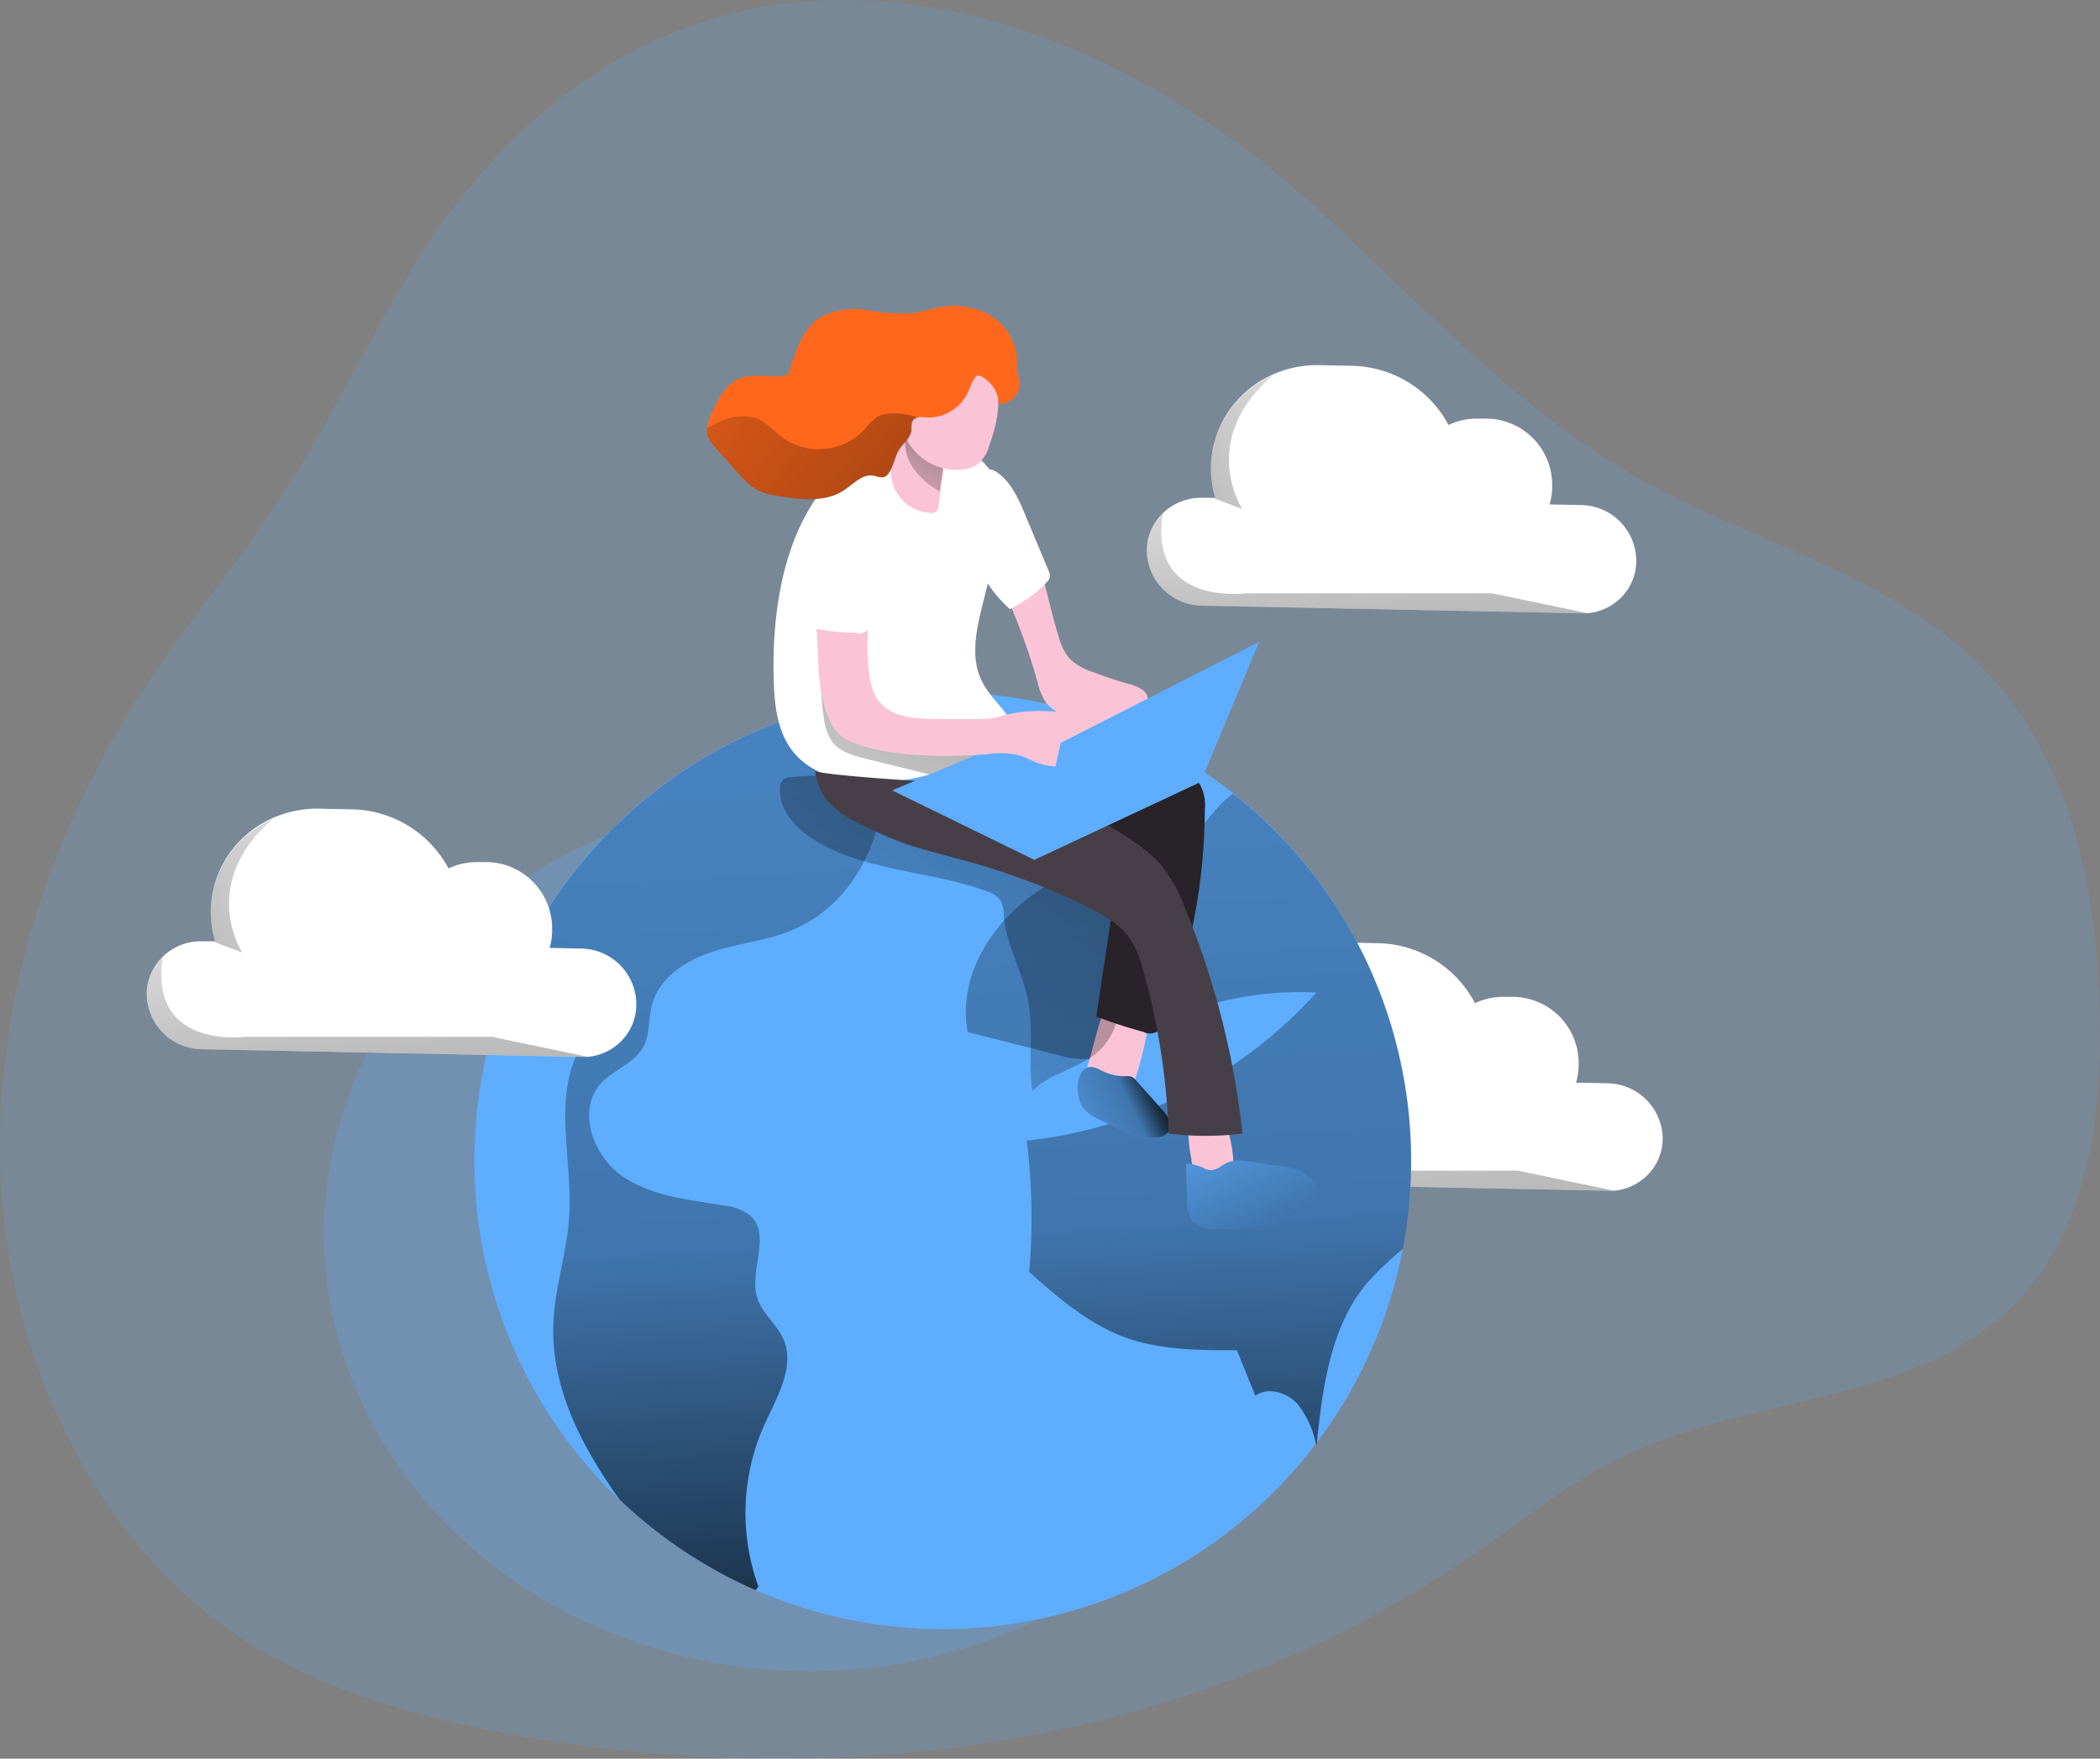 <?xml version="1.0" encoding="UTF-8"?> <svg xmlns="http://www.w3.org/2000/svg" xmlns:xlink="http://www.w3.org/1999/xlink" id="Layer_1" data-name="Layer 1" viewBox="0 0 275.15 230.42"><rect x="0" y="0" width="275.15" height="230.42" fill="#808080" stroke="none"/> <defs> <linearGradient id="linear-gradient" x1="206.37" y1="182.09" x2="201.84" y2="123.73" gradientUnits="userSpaceOnUse"> <stop offset="0.01"></stop> <stop offset="0.13" stop-opacity="0.69"></stop> <stop offset="0.25" stop-opacity="0.32"></stop> <stop offset="1" stop-opacity="0"></stop> </linearGradient> <linearGradient id="linear-gradient-2" x1="161.38" y1="150.67" x2="212.51" y2="126.88" xlink:href="#linear-gradient"></linearGradient> <linearGradient id="linear-gradient-3" x1="121.93" y1="260.13" x2="100.9" y2="-112.06" xlink:href="#linear-gradient"></linearGradient> <linearGradient id="linear-gradient-4" x1="183.75" y1="256.64" x2="162.71" y2="-115.56" xlink:href="#linear-gradient"></linearGradient> <linearGradient id="linear-gradient-5" x1="955.21" y1="145.56" x2="974.46" y2="155.11" gradientTransform="matrix(-1, 0, 0, 1, 1129.59, 0)" xlink:href="#linear-gradient"></linearGradient> <linearGradient id="linear-gradient-6" x1="939.55" y1="170.59" x2="950.72" y2="145.46" gradientTransform="matrix(-1, 0, 0, 1, 1129.59, 0)" xlink:href="#linear-gradient"></linearGradient> <linearGradient id="linear-gradient-7" x1="957.62" y1="86.47" x2="1028.45" y2="184.64" gradientTransform="matrix(-1, 0, 0, 1, 1129.59, 0)" xlink:href="#linear-gradient"></linearGradient> <linearGradient id="linear-gradient-8" x1="154.75" y1="76.42" x2="111.3" y2="139.71" xlink:href="#linear-gradient"></linearGradient> <linearGradient id="linear-gradient-9" x1="983.37" y1="56.47" x2="992.55" y2="76.53" gradientTransform="matrix(-1, 0, 0, 1, 1129.59, 0)" xlink:href="#linear-gradient"></linearGradient> <linearGradient id="linear-gradient-10" x1="71.9" y1="164.55" x2="67.36" y2="106.18" xlink:href="#linear-gradient"></linearGradient> <linearGradient id="linear-gradient-11" x1="26.9" y1="133.12" x2="78.04" y2="109.34" xlink:href="#linear-gradient"></linearGradient> <linearGradient id="linear-gradient-12" x1="202.92" y1="106.43" x2="198.38" y2="48.07" xlink:href="#linear-gradient"></linearGradient> <linearGradient id="linear-gradient-13" x1="157.92" y1="75.01" x2="209.05" y2="51.22" xlink:href="#linear-gradient"></linearGradient> <linearGradient id="linear-gradient-14" x1="153.88" y1="80.39" x2="94.78" y2="35.33" xlink:href="#linear-gradient"></linearGradient> </defs> <title>27</title> <path d="M82.85,28.82c-9.41,11.59-15.27,26-23.38,38.66-6,9.46-13.32,17.93-19.42,27.35-12.16,18.76-19.5,41.63-18.16,64.48s12,45.41,29.77,57.92c10.91,7.69,23.82,11.34,36.66,13.71,43.23,8,89.76,1.84,126.7-23.67,6.34-4.38,12.41-9.32,19.29-12.64,17.67-8.54,40.59-6.56,53.4-22.24,7.71-9.44,9.41-22.94,9.15-35.53-.31-15.12-3.27-31-12.48-42.34-12-14.87-31.6-18.85-47.82-28C220.75,57.65,208,43.7,194.42,31.24,161.75,1.25,114.75-10.47,82.85,28.82Z" transform="translate(-21.74 -3.78)" fill="#5eadff" opacity="0.18" style="isolation:isolate"></path> <path d="M239.59,152.93a6.76,6.76,0,0,1-2.13,4.94,7.09,7.09,0,0,1-4.23,1.92,5.26,5.26,0,0,1-.89,0l-49.67-1a7.31,7.31,0,0,1-7.23-7.19,6.8,6.8,0,0,1,2.11-4.95,7.27,7.27,0,0,1,5.12-2l1.69,0a13.84,13.84,0,0,1-.53-3.77,13.39,13.39,0,0,1,4.18-9.74,13.85,13.85,0,0,1,4-2.67,14.45,14.45,0,0,1,6.08-1.2l4.22.09A14.66,14.66,0,0,1,215,135.22a8.59,8.59,0,0,1,3.9-.83l1.09,0a8.68,8.68,0,0,1,8.59,8.53v.41a8,8,0,0,1-.34,2.3l4.11.08A7.34,7.34,0,0,1,239.59,152.93Z" transform="translate(-21.74 -3.78)" fill="#fff"></path> <path d="M233.23,159.79a5.26,5.26,0,0,1-.89,0l-49.67-1a7.31,7.31,0,0,1-7.23-7.19,6.8,6.8,0,0,1,2.11-4.95c-2,12.27,10.85,10.51,10.85,10.51h32.27Z" transform="translate(-21.74 -3.78)" fill="url(#linear-gradient)"></path> <path d="M188,146.13l-3.61-1.37a13.84,13.84,0,0,1-.53-3.77,13.39,13.39,0,0,1,4.18-9.74,13.85,13.85,0,0,1,4-2.67C182.05,137.14,188,146.13,188,146.13Z" transform="translate(-21.74 -3.78)" fill="url(#linear-gradient-2)"></path> <ellipse cx="106" cy="161.58" rx="63.54" ry="57.39" fill="#5eadff" opacity="0.23" style="isolation:isolate"></ellipse> <path d="M206.63,155.85a61.13,61.13,0,0,1-12.35,36.92h0l-.13.18a61.37,61.37,0,1,1,12.48-37.1Z" transform="translate(-21.74 -3.78)" fill="#5eadff"></path> <path d="M125.51,125.66c-3.37,1.39-7.09,1.72-10.55,2.86s-6.93,3.44-7.82,7c-.46,1.79-.22,3.78-1.1,5.4-1.17,2.18-3.91,3-5.57,4.8-3.16,3.48-1.08,9.45,2.78,12.14s8.79,3.1,13.41,3.89a6.35,6.35,0,0,1,3.46,1.37c2.69,2.57-.29,7.22.85,10.76.64,2,2.53,3.37,3.39,5.29,1.65,3.66-.85,7.7-2.5,11.36a28.22,28.22,0,0,0-.75,21.12,4.12,4.12,0,0,1-.38.47,61.81,61.81,0,0,1-17.81-11.86c-5.07-7.11-9.08-14.86-8.66-23.38.23-4.62,1.77-9.08,2.06-13.68.48-7.47-2.22-15.58,1.44-22.1,2-3.61,5.9-7.57,3.72-11.07-3.85.56-8,.65-11.53-.69a61.4,61.4,0,0,1,46.18-34.14C139.93,106.06,136.91,120.86,125.51,125.66Z" transform="translate(-21.74 -3.78)" fill="url(#linear-gradient-3)"></path> <path d="M206.63,155.85a61.25,61.25,0,0,1-1.09,11.57,41.62,41.62,0,0,0-4.57,4.33c-4.85,5.68-5.9,13.56-6.69,21h0c0,.16,0,.32-.05.47,0-.1,0-.19-.08-.29a12.35,12.35,0,0,0-2.43-5.23c-1.38-1.49-3.83-2.23-5.51-1.06q-1.2-3-2.41-5.95c-5,0-10.16,0-14.86-1.77s-8.59-5.16-12.35-8.47a82.61,82.61,0,0,0-.32-17.22,59.76,59.76,0,0,0,37.95-19.41,43.36,43.36,0,0,0-25,6.45c-1.6,1-3.22,2.12-5.09,2.28a11,11,0,0,1-3.5-.48L148.54,139c-1.51-7.78,3.88-15.59,10.81-19.44,5.2-2.88,11.51-2.32,16.5-4.84,3.42-1.72,4.42-4.73,7.41-6.94l.06,0A61.26,61.26,0,0,1,206.63,155.85Z" transform="translate(-21.74 -3.78)" fill="url(#linear-gradient-4)"></path> <path d="M164.25,143.42c-.36,1.18-.7,2.56,0,3.55a3,3,0,0,0,1.31.93,3.59,3.59,0,0,0,3.73-.39,4.84,4.84,0,0,0,1.13-2.12,49.31,49.31,0,0,0,2-8.81,1.59,1.59,0,0,0,0-.84,1.43,1.43,0,0,0-.71-.64c-1.59-.85-4.08-1.53-5,.35C165.58,137.87,165.05,140.86,164.25,143.42Z" transform="translate(-21.74 -3.78)" fill="#fbc4d6"></path> <path d="M169.06,144.79a2.24,2.24,0,0,1,1,.09,1.76,1.76,0,0,1,.56.49l3.45,3.87c.67.75,1.37,1.78.9,2.67a2,2,0,0,1-1.48.88,8.77,8.77,0,0,1-4.84-.95c-1.06-.46-2.11-1-3.14-1.5a5.18,5.18,0,0,1-1.95-1.54c-.79-1.2-1-4.08.38-5,.71-.45,1.33-.13,2,.18A6.65,6.65,0,0,0,169.06,144.79Z" transform="translate(-21.74 -3.78)" fill="#5eadff"></path> <path d="M183.37,156.6a1.48,1.48,0,0,1-.07.66,1.31,1.31,0,0,1-.5.49,4.28,4.28,0,0,1-2.22.75,2.58,2.58,0,0,1-2.09-.94,4.3,4.3,0,0,1-.65-1.93,22.45,22.45,0,0,1-.43-4.48.62.62,0,0,1,.59-.74c1.24-.26,3.71-.91,4.34.61A17.66,17.66,0,0,1,183.37,156.6Z" transform="translate(-21.74 -3.78)" fill="#fbc4d6"></path> <path d="M188.62,156.45a11.8,11.8,0,0,1,3.13.6,3.89,3.89,0,0,1,2.28,2.09,2.16,2.16,0,0,1,.07,1.5,3.23,3.23,0,0,1-1.7,1.61,21.68,21.68,0,0,1-11.58,2.49,4,4,0,0,1-2.81-1,4.4,4.4,0,0,1-.74-2.81l-.14-4.7a5.85,5.85,0,0,1,2.58.73c1.48.5,2.06-.7,3.28-1C184.58,155.59,187,156.29,188.62,156.45Z" transform="translate(-21.74 -3.78)" fill="#5eadff"></path> <path d="M169.06,144.79a2.24,2.24,0,0,1,1,.09,1.76,1.76,0,0,1,.56.49l3.45,3.87c.67.75,1.37,1.78.9,2.67a2,2,0,0,1-1.48.88,8.77,8.77,0,0,1-4.84-.95c-1.06-.46-2.11-1-3.14-1.5a5.18,5.18,0,0,1-1.95-1.54c-.79-1.2-1-4.08.38-5,.71-.45,1.33-.13,2,.18A6.65,6.65,0,0,0,169.06,144.79Z" transform="translate(-21.74 -3.78)" fill="url(#linear-gradient-5)"></path> <path d="M188.62,156.45a11.8,11.8,0,0,1,3.13.6,3.89,3.89,0,0,1,2.28,2.09,2.16,2.16,0,0,1,.07,1.5,3.23,3.23,0,0,1-1.7,1.61,21.68,21.68,0,0,1-11.58,2.49,4,4,0,0,1-2.81-1,4.4,4.4,0,0,1-.74-2.81l-.14-4.7a5.85,5.85,0,0,1,2.58.73c1.48.5,2.06-.7,3.28-1C184.58,155.59,187,156.29,188.62,156.45Z" transform="translate(-21.74 -3.78)" fill="url(#linear-gradient-6)"></path> <path d="M131.65,105.53a31.7,31.7,0,0,0-6.46.1,1.64,1.64,0,0,0-.79.25,1.4,1.4,0,0,0-.44,1c-.3,2.9,2,5.42,4.48,6.95,6.71,4.16,15.17,4,22.58,6.72a3.4,3.4,0,0,1,1.79,1.17,4.21,4.21,0,0,1,.44,2c.33,3.91,2.5,7.43,3.22,11.28s-.05,7.88.54,11.76c2.43-2.59,6.57-3,9-5.56,2.28-2.36,2.73-5.88,3.07-9.14l.92-8.94a2.74,2.74,0,0,0-1.62-3.24C157.44,112.81,144.62,106.65,131.65,105.53Z" transform="translate(-21.74 -3.78)" fill="url(#linear-gradient-7)"></path> <path d="M175.89,104.63A5.69,5.69,0,0,1,178.6,106a5.48,5.48,0,0,1,1,3.76,76.27,76.27,0,0,1-5.29,27.72,1.91,1.91,0,0,1-2.79,1.49,63,63,0,0,1-6.14-2l2.72-18a2.5,2.5,0,0,0-.08-1.51,2.44,2.44,0,0,0-.82-.84,72.33,72.33,0,0,0-9.8-6c-2.73-1.38-5.86-3-6.6-5.92a3.25,3.25,0,0,1,.54-2.95,4.81,4.81,0,0,1,1.5-1c1.81-.89,4.09-2,6.17-1.82,1.67.17,2.31,1.13,3.7,1.84C166.57,102.69,171.7,103.41,175.89,104.63Z" transform="translate(-21.74 -3.78)" fill="#282328"></path> <path d="M157.31,76c1.34,3.69,2,7.6,3.18,11.33a7.29,7.29,0,0,0,1.36,2.71,7.5,7.5,0,0,0,3,1.76q2.35.91,4.78,1.59c1.08.29,2.37.79,2.49,1.89a2,2,0,0,1-.22,1.06,5,5,0,0,1-4.16,2.55,13.46,13.46,0,0,1-5-.82A7.51,7.51,0,0,1,158.9,96a8.13,8.13,0,0,1-1.23-2.9,82.51,82.51,0,0,0-6.79-16.78,19,19,0,0,1-2-4.5c-.66-2.76-.67-9.3,2.18-6.9C153.36,66.86,156.3,73.26,157.31,76Z" transform="translate(-21.74 -3.78)" fill="#fbc4d6"></path> <path d="M146.4,104.28a40.64,40.64,0,0,0,4.91-2.29c6-3.32,1.09-4.95-.91-8.94-1.43-2.83-.85-6.22-.11-9.29,1.31-5.4,3.06-11,1.8-16.39a6.3,6.3,0,0,0-1-2.44,6.89,6.89,0,0,0-1.26-1.21,13.6,13.6,0,0,0-4.3-2.51c-3-1-6.4-.27-9.25,1.16-11.2,5.62-13.59,19.81-13.14,31.16.12,3.15.61,6.48,2.64,8.89s4.9,3.33,7.84,3.69A26.71,26.71,0,0,0,146.4,104.28Z" transform="translate(-21.74 -3.78)" fill="#fff"></path> <path d="M129.7,97.86a6.73,6.73,0,0,0,1,3c1,1.41,2.84,1.93,4.53,2.34l7.61,1.88a10,10,0,0,0,2.86.43c2.08-.1,3.87-1.43,5.52-2.71a4.23,4.23,0,0,0,1.08-1.07c-4.2-.4-8.39-.82-12.57-1.43-2.46-.36-5.06-.86-6.87-2.55a8.62,8.62,0,0,1-2.08-3.29c-.3-.77-.44-2.73-1.31-2.9A22.52,22.52,0,0,0,129.7,97.86Z" transform="translate(-21.74 -3.78)" fill="url(#linear-gradient-8)"></path> <path d="M144.72,70a1.19,1.19,0,0,1-.35.84,1.08,1.08,0,0,1-.69.14,5.49,5.49,0,0,1-5.14-6.49c.18-1,.61-1.86.88-2.8.53-1.88.44-4,1.63-5.55A62.17,62.17,0,0,0,144.57,63a3.72,3.72,0,0,1,.66,3.13Z" transform="translate(-21.74 -3.78)" fill="#fbc4d6"></path> <path d="M145.31,65.16l-.45,3s-5.15-2.55-4.48-7.28S145.31,65.16,145.31,65.16Z" transform="translate(-21.74 -3.78)" fill="url(#linear-gradient-9)"></path> <path d="M151.33,62.24a4.75,4.75,0,0,1-1.6,2.44,3.6,3.6,0,0,1-1.22.53,7.39,7.39,0,0,1-7.87-3.67,10.81,10.81,0,0,1-.42-9,6.31,6.31,0,0,1,3-3.71,5.15,5.15,0,0,1,4.84.57,11.79,11.79,0,0,1,4.21,5.32C153,56.91,152.08,60.15,151.33,62.24Z" transform="translate(-21.74 -3.78)" fill="#fbc4d6"></path> <path d="M173.94,117.2a19.49,19.49,0,0,1,3,5.41,107.66,107.66,0,0,1,7.59,29.69,39.11,39.11,0,0,1-9.67,0A90.56,90.56,0,0,0,171.55,131a13.76,13.76,0,0,0-1.75-4.22c-1.43-2.07-3.78-3.27-6-4.39a88.48,88.48,0,0,0-16.21-6c-2.36-.65-4.74-1.25-7.06-2-1.95-.66-7.42-3.08-9-4.39a7.71,7.71,0,0,1-3-5.25c0,.52,15.24,1.56,16.33,1.44,3.67-.39,8-2.49,11.62-1,2.83,1.16,5.42,3.58,8,5.25C167.61,112.4,171.43,114.3,173.94,117.2Z" transform="translate(-21.74 -3.78)" fill="#473f47"></path> <polygon points="135.5 112.65 116.9 103.56 138.71 94.31 157.32 102.44 135.5 112.65" fill="#5eadff"></polygon> <path d="M128.91,73.75c0,.35-.09.69-.13,1-.55,5.12-.05,10.14.14,15.23.12,3.15.53,9.15,3.88,10.76,6.26,3,18.34,1.86,18.34,1.86a10.64,10.64,0,0,1,4.21.17c.75.23,1.44.62,2.17.9,2.64,1,5.59.5,8.37,0a3.58,3.58,0,0,0,1.36-.45,2.47,2.47,0,0,0,.23-3.46,6.35,6.35,0,0,0-3.36-1.85,19.88,19.88,0,0,0-10.86-.42,12.12,12.12,0,0,1-1.4.38,9.43,9.43,0,0,1-1.68.12l-4.26,0c-4.9,0-9.52.06-10.26-5.67a31.12,31.12,0,0,1-.16-6.4c.29-3.85,1.3-7.67,1.09-11.52a7.64,7.64,0,0,0-.89-3.5,3.56,3.56,0,0,0-2.94-1.86,3.67,3.67,0,0,0-3,2A8,8,0,0,0,128.91,73.75Z" transform="translate(-21.74 -3.78)" fill="#fbc4d6"></path> <polygon points="164.98 84.1 138.98 97.33 135.5 112.65 157.32 102.44 164.98 84.1" fill="#5eadff"></polygon> <path d="M152.61,56.72a4.18,4.18,0,0,0-1-2.59,4.42,4.42,0,0,0-1.1-.92c-.58-.34-.72-.37-1.1.18-.49.71-.65,1.54-1.1,2.28a5.83,5.83,0,0,1-2,2,5.42,5.42,0,0,1-3.08.81,4.35,4.35,0,0,0-1.3,0,1,1,0,0,0-.69.5,3.34,3.34,0,0,0-.11,1.15c-.09,1-1.08,1.71-1.63,2.58s-.71,2.16-1.37,3.09a1.29,1.29,0,0,1-.49.44c-.47.2-1-.06-1.49-.15-1.45-.25-2.62,1.1-3.86,1.92-2.49,1.64-5.75,1.22-8.69.73A8.65,8.65,0,0,1,121,68a8.76,8.76,0,0,1-2.33-2c-1.09-1.2-2.17-2.42-3.24-3.64a4.21,4.21,0,0,1-.93-1.37,2.46,2.46,0,0,1-.09-1.11,6.71,6.71,0,0,1,.61-2c.78-1.75,1.69-3.65,3.45-4.44s3.84-.2,5.78-.4a1.15,1.15,0,0,0,.66-.21,1.44,1.44,0,0,0,.32-.61c.81-2.69,1.82-5.61,4.24-7a9.71,9.71,0,0,1,6-.79,23.69,23.69,0,0,0,6.11.35c1-.16,2-.49,3-.69a9.79,9.79,0,0,1,6.88,1A7.26,7.26,0,0,1,155,51a8.28,8.28,0,0,0,0,1.41c.07.44.26.87.33,1.31A2.71,2.71,0,0,1,152.61,56.72Z" transform="translate(-21.74 -3.78)" fill="#ff681c"></path> <path d="M128,76.59a44.09,44.09,0,0,0-.1,8.52,1.22,1.22,0,0,0,.18.7,1.24,1.24,0,0,0,.82.4,27.87,27.87,0,0,0,4.91.47,1.65,1.65,0,0,0,2.14-1.37c.9-3.76,1.79-7.52,2.47-11.33.27-1.53.46-3.25-.46-4.49-1.33-1.8-4.92-2-6.65-.69C129.22,70.41,128.33,74.17,128,76.59Z" transform="translate(-21.74 -3.78)" fill="#fff"></path> <path d="M156.3,71.79l2.83,6.78a1.46,1.46,0,0,1,.16.86,1.36,1.36,0,0,1-.4.63,16.31,16.31,0,0,1-4.84,3.52,16.9,16.9,0,0,1-4-5.34c-.94-2.41-.73-5.09-.45-7.66.17-1.63.11-6.87,2.88-4.84C154.41,67.13,155.43,69.7,156.3,71.79Z" transform="translate(-21.74 -3.78)" fill="#fff"></path> <path d="M105.11,135.39a6.8,6.8,0,0,1-2.12,4.94,7.12,7.12,0,0,1-4.23,1.92,8.7,8.7,0,0,1-.89,0l-49.67-1a7.32,7.32,0,0,1-7.24-7.2,6.8,6.8,0,0,1,2.12-4.94,7.17,7.17,0,0,1,5.12-2l1.69,0a13.54,13.54,0,0,1-.53-3.78,13.38,13.38,0,0,1,4.18-9.74,13.68,13.68,0,0,1,4-2.66,14.42,14.42,0,0,1,6.08-1.2l4.22.09a14.69,14.69,0,0,1,12.67,7.74,8.86,8.86,0,0,1,3.9-.83l1.09,0a8.69,8.69,0,0,1,8.58,8.54v.41a7.83,7.83,0,0,1-.33,2.29l4.11.09A7.32,7.32,0,0,1,105.11,135.39Z" transform="translate(-21.74 -3.78)" fill="#fff"></path> <path d="M98.76,142.25a8.7,8.7,0,0,1-.89,0l-49.67-1a7.32,7.32,0,0,1-7.24-7.2,6.8,6.8,0,0,1,2.12-4.94c-1.95,12.26,10.85,10.51,10.85,10.51H86.2Z" transform="translate(-21.74 -3.78)" fill="url(#linear-gradient-10)"></path> <path d="M53.49,128.59l-3.6-1.37a13.54,13.54,0,0,1-.53-3.78,13.38,13.38,0,0,1,4.18-9.74,13.68,13.68,0,0,1,4-2.66C47.57,119.6,53.49,128.59,53.49,128.59Z" transform="translate(-21.74 -3.78)" fill="url(#linear-gradient-11)"></path> <path d="M236.13,77.27A6.78,6.78,0,0,1,234,82.21a7.15,7.15,0,0,1-4.24,1.92,5.21,5.21,0,0,1-.89,0l-49.66-1A7.31,7.31,0,0,1,172,76a6.8,6.8,0,0,1,2.11-5,7.3,7.3,0,0,1,5.13-2l1.68,0a13.84,13.84,0,0,1-.53-3.77,13.39,13.39,0,0,1,4.18-9.74,13.76,13.76,0,0,1,4-2.67,14.39,14.39,0,0,1,6.08-1.2l4.22.09a14.66,14.66,0,0,1,12.66,7.75,8.62,8.62,0,0,1,3.9-.83l1.09,0a8.68,8.68,0,0,1,8.59,8.53v.41a8,8,0,0,1-.34,2.3l4.11.08A7.34,7.34,0,0,1,236.13,77.27Z" transform="translate(-21.74 -3.78)" fill="#fff"></path> <path d="M229.77,84.13a5.21,5.21,0,0,1-.89,0l-49.66-1A7.31,7.31,0,0,1,172,76a6.8,6.8,0,0,1,2.11-5c-2,12.27,10.85,10.51,10.85,10.51h32.27Z" transform="translate(-21.74 -3.78)" fill="url(#linear-gradient-12)"></path> <path d="M184.51,70.47,180.9,69.1a13.84,13.84,0,0,1-.53-3.77,13.39,13.39,0,0,1,4.18-9.74,13.76,13.76,0,0,1,4-2.67C178.59,61.48,184.51,70.47,184.51,70.47Z" transform="translate(-21.74 -3.78)" fill="url(#linear-gradient-13)"></path> <path d="M142,58.5a1,1,0,0,0-.69.5,3.34,3.34,0,0,0-.11,1.15c-.09,1-1.08,1.71-1.63,2.58s-.71,2.16-1.37,3.09a1.29,1.29,0,0,1-.49.44c-.47.2-1-.06-1.49-.15-1.45-.25-2.62,1.1-3.86,1.92-2.49,1.64-5.75,1.22-8.69.73A8.65,8.65,0,0,1,121,68a8.76,8.76,0,0,1-2.33-2c-1.09-1.2-2.17-2.42-3.24-3.64a4.21,4.21,0,0,1-.93-1.37,2.46,2.46,0,0,1-.09-1.11,12.41,12.41,0,0,1,1.45-.75,6.73,6.73,0,0,1,5-.55c1.34.52,2.29,1.71,3.44,2.56a8.25,8.25,0,0,0,10.64-1,9.17,9.17,0,0,1,1.76-1.76C137.89,57.73,140.31,57.83,142,58.5Z" transform="translate(-21.74 -3.78)" fill="url(#linear-gradient-14)"></path> </svg> 
